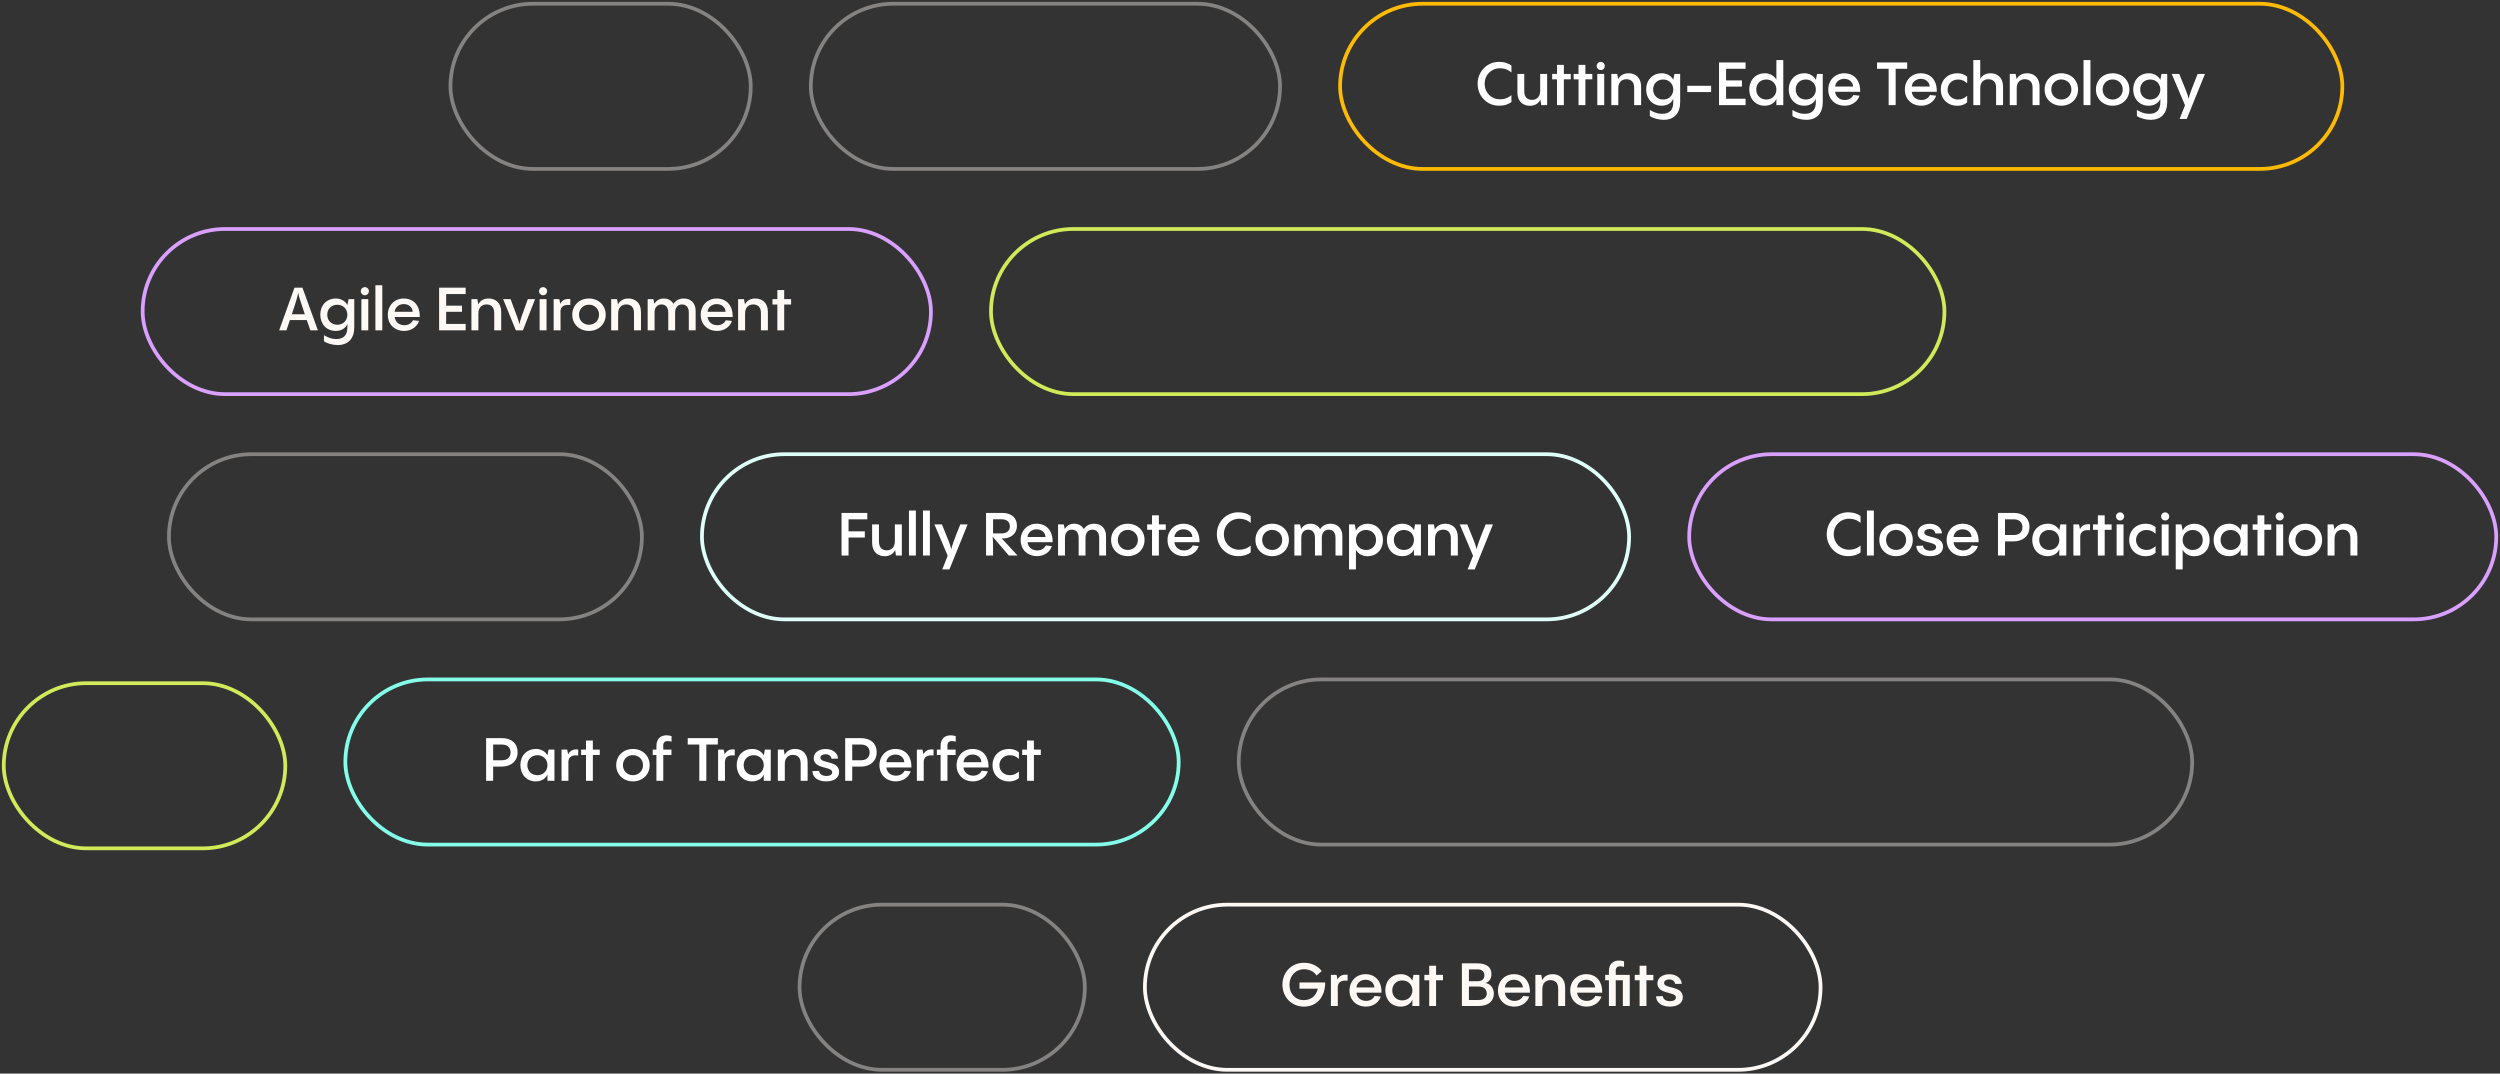 <svg width="666" height="286" viewBox="0 0 666 286" fill="none" xmlns="http://www.w3.org/2000/svg">
<rect x="0" y="0" width="666" height="286" fill="#333333" stroke="none"/>
<rect x="187" y="121" width="247" height="44" rx="22" stroke="#DFFFF9"/>
<path d="M226.056 148V143.2H230.392V141.552H226.056V138.352H231.048V136.64H224.184V148H226.056ZM238.396 144.16C238.396 145.744 237.532 146.608 236.22 146.608C235.18 146.608 234.156 146.064 234.156 144.288V139.696H232.332V144.56C232.332 147.104 233.916 148.176 235.66 148.176C237.004 148.176 237.948 147.568 238.46 146.528L238.684 148H240.252V139.696H238.396V144.16ZM242.147 136V148H243.987V136H242.147ZM245.882 136V148H247.722V136H245.882ZM255.824 139.696C254.128 143.888 253.632 145.296 253.424 146.336C253.2 145.28 252.656 143.856 250.928 139.696H248.928L252.464 148.048L251.024 151.68H252.928L257.776 139.696H255.824ZM271.068 148C268.492 145.2 267.452 144.032 266.86 143.44H267.26C268.956 143.44 270.908 142.448 270.908 140.032C270.908 137.936 269.436 136.64 267.004 136.64H262.684V148H264.556C264.556 145.408 264.556 143.856 264.428 142.944L268.764 148H271.068ZM269.036 140.208C269.036 141.328 268.268 142.096 266.844 142.096H264.556V138.336H266.844C268.268 138.336 269.036 139.088 269.036 140.208ZM276.159 139.52C273.679 139.52 271.903 141.392 271.903 143.856C271.903 146.448 273.759 148.16 276.287 148.16C278.239 148.16 279.775 146.976 280.223 145.488L278.607 145.312C278.255 146.032 277.487 146.64 276.303 146.64C274.927 146.64 273.855 145.744 273.743 144.448H280.415C280.495 141.28 278.687 139.52 276.159 139.52ZM276.159 141.008C277.519 141.008 278.479 141.888 278.527 143.056H273.743C273.839 141.872 274.847 141.008 276.159 141.008ZM291.514 139.52C290.17 139.52 289.274 140.112 288.73 140.96C288.234 140.048 287.306 139.52 286.186 139.52C284.954 139.52 284.138 140.096 283.658 140.944L283.386 139.696H281.866V148H283.706V143.28C283.706 141.808 284.506 141.104 285.578 141.104C286.57 141.104 287.354 141.776 287.354 143.28V148H289.178V143.28C289.178 141.808 289.978 141.104 291.034 141.104C292.058 141.104 292.826 141.776 292.826 143.28V148H294.65V142.816C294.65 140.784 293.386 139.52 291.514 139.52ZM300.444 148.16C303.02 148.16 304.908 146.336 304.908 143.84C304.908 141.36 303.02 139.52 300.444 139.52C297.884 139.52 295.996 141.36 295.996 143.84C295.996 146.336 297.884 148.16 300.444 148.16ZM300.444 146.512C298.924 146.512 297.788 145.36 297.788 143.84C297.788 142.304 298.924 141.168 300.444 141.168C301.98 141.168 303.132 142.304 303.132 143.84C303.132 145.36 301.98 146.512 300.444 146.512ZM308.723 139.696V137.28H306.899V139.696H305.603V141.136H306.899V148H308.723V141.136H310.563V139.696H308.723ZM315.284 139.52C312.804 139.52 311.028 141.392 311.028 143.856C311.028 146.448 312.884 148.16 315.412 148.16C317.364 148.16 318.9 146.976 319.348 145.488L317.732 145.312C317.38 146.032 316.612 146.64 315.428 146.64C314.052 146.64 312.98 145.744 312.868 144.448H319.54C319.62 141.28 317.812 139.52 315.284 139.52ZM315.284 141.008C316.644 141.008 317.604 141.888 317.652 143.056H312.868C312.964 141.872 313.972 141.008 315.284 141.008ZM329.851 148.16C331.547 148.16 332.651 147.6 333.179 147.168V145.328C332.731 145.76 331.723 146.448 330.075 146.448C327.851 146.448 326.043 144.704 326.043 142.32C326.043 139.936 327.835 138.192 330.075 138.192C331.723 138.192 332.731 138.864 333.179 139.312V137.472C332.651 137.04 331.547 136.48 329.851 136.48C326.667 136.48 324.171 139.04 324.171 142.32C324.171 145.6 326.667 148.16 329.851 148.16ZM338.898 148.16C341.474 148.16 343.362 146.336 343.362 143.84C343.362 141.36 341.474 139.52 338.898 139.52C336.338 139.52 334.45 141.36 334.45 143.84C334.45 146.336 336.338 148.16 338.898 148.16ZM338.898 146.512C337.378 146.512 336.242 145.36 336.242 143.84C336.242 142.304 337.378 141.168 338.898 141.168C340.434 141.168 341.586 142.304 341.586 143.84C341.586 145.36 340.434 146.512 338.898 146.512ZM354.467 139.52C353.123 139.52 352.227 140.112 351.683 140.96C351.187 140.048 350.259 139.52 349.139 139.52C347.907 139.52 347.091 140.096 346.611 140.944L346.339 139.696H344.819V148H346.659V143.28C346.659 141.808 347.459 141.104 348.531 141.104C349.523 141.104 350.307 141.776 350.307 143.28V148H352.131V143.28C352.131 141.808 352.931 141.104 353.987 141.104C355.011 141.104 355.779 141.776 355.779 143.28V148H357.603V142.816C357.603 140.784 356.339 139.52 354.467 139.52ZM364.342 139.536C362.838 139.536 361.67 140.272 361.222 141.392V141.344L360.902 139.696H359.382V151.68H361.222V146.48C361.846 147.568 362.998 148.176 364.246 148.176C366.806 148.176 368.422 146.336 368.422 143.872C368.422 141.472 366.87 139.536 364.342 139.536ZM363.894 146.512C362.342 146.512 361.222 145.36 361.222 143.856C361.222 142.336 362.342 141.184 363.894 141.184C365.462 141.184 366.582 142.288 366.582 143.856C366.582 145.408 365.462 146.512 363.894 146.512ZM376.681 141.28V141.216C376.057 140.128 374.905 139.52 373.657 139.52C371.097 139.52 369.465 141.36 369.465 143.824C369.465 146.224 371.033 148.16 373.561 148.16C375.065 148.16 376.233 147.44 376.681 146.304V148H378.537V139.696H376.969L376.681 141.28ZM374.009 146.512C372.441 146.512 371.321 145.408 371.321 143.84C371.321 142.288 372.441 141.184 374.009 141.184C375.561 141.184 376.681 142.336 376.681 143.84C376.681 145.36 375.561 146.512 374.009 146.512ZM385.02 139.52C383.692 139.52 382.764 140.096 382.252 141.088L381.996 139.696H380.428V148H382.284V143.536C382.284 141.952 383.148 141.104 384.46 141.104C385.5 141.104 386.508 141.632 386.508 143.408V148H388.364V143.136C388.364 140.592 386.78 139.52 385.02 139.52ZM395.777 139.696C394.081 143.888 393.585 145.296 393.377 146.336C393.153 145.28 392.609 143.856 390.881 139.696H388.881L392.417 148.048L390.977 151.68H392.881L397.729 139.696H395.777Z" fill="white"/>
<path d="M492.32 148.16C494.016 148.16 495.12 147.6 495.648 147.168V145.328C495.2 145.76 494.192 146.448 492.544 146.448C490.32 146.448 488.512 144.704 488.512 142.32C488.512 139.936 490.304 138.192 492.544 138.192C494.192 138.192 495.2 138.864 495.648 139.312V137.472C495.12 137.04 494.016 136.48 492.32 136.48C489.136 136.48 486.64 139.04 486.64 142.32C486.64 145.6 489.136 148.16 492.32 148.16ZM497.35 136V148H499.19V136H497.35ZM505.101 148.16C507.677 148.16 509.565 146.336 509.565 143.84C509.565 141.36 507.677 139.52 505.101 139.52C502.541 139.52 500.653 141.36 500.653 143.84C500.653 146.336 502.541 148.16 505.101 148.16ZM505.101 146.512C503.581 146.512 502.445 145.36 502.445 143.84C502.445 142.304 503.581 141.168 505.101 141.168C506.637 141.168 507.789 142.304 507.789 143.84C507.789 145.36 506.637 146.512 505.101 146.512ZM514.19 148.16C516.206 148.16 517.63 147.264 517.63 145.648C517.63 142.496 512.638 143.488 512.638 141.856C512.638 141.28 513.246 140.928 514.014 140.928C514.926 140.928 515.502 141.424 515.598 142.128L517.342 142.08C517.278 140.64 515.934 139.536 514.03 139.536C512.27 139.536 510.862 140.464 510.862 141.984C510.862 145.008 515.79 144.064 515.79 145.728C515.79 146.352 515.166 146.72 514.254 146.72C513.182 146.72 512.382 146.224 512.286 145.36L510.494 145.424C510.59 147.328 512.27 148.16 514.19 148.16ZM522.846 139.52C520.366 139.52 518.59 141.392 518.59 143.856C518.59 146.448 520.446 148.16 522.974 148.16C524.926 148.16 526.462 146.976 526.91 145.488L525.294 145.312C524.942 146.032 524.174 146.64 522.99 146.64C521.614 146.64 520.542 145.744 520.43 144.448H527.102C527.182 141.28 525.374 139.52 522.846 139.52ZM522.846 141.008C524.206 141.008 525.166 141.888 525.214 143.056H520.43C520.526 141.872 521.534 141.008 522.846 141.008ZM532.262 136.64V148H534.134V144.224H536.422C538.886 144.224 540.646 142.8 540.646 140.384C540.646 137.952 538.886 136.64 536.518 136.64H532.262ZM534.134 142.528V138.352H536.518C537.814 138.352 538.774 139.056 538.774 140.432C538.774 141.824 537.814 142.528 536.518 142.528H534.134ZM548.603 141.28V141.216C547.979 140.128 546.827 139.52 545.579 139.52C543.019 139.52 541.387 141.36 541.387 143.824C541.387 146.224 542.955 148.16 545.483 148.16C546.987 148.16 548.155 147.44 548.603 146.304V148H550.459V139.696H548.891L548.603 141.28ZM545.931 146.512C544.363 146.512 543.243 145.408 543.243 143.84C543.243 142.288 544.363 141.184 545.931 141.184C547.483 141.184 548.603 142.336 548.603 143.84C548.603 145.36 547.483 146.512 545.931 146.512ZM553.854 139.696H552.35V148H554.19L554.174 142.896C554.238 141.616 555.182 141.056 556.782 141.264L556.798 139.68C555.374 139.488 554.558 140.064 554.11 140.944L553.854 139.696ZM560.692 139.696V137.28H558.868V139.696H557.572V141.136H558.868V148H560.692V141.136H562.532V139.696H560.692ZM564.794 138.656C565.386 138.656 565.866 138.176 565.866 137.584C565.866 136.976 565.386 136.496 564.794 136.496C564.186 136.496 563.706 136.976 563.706 137.584C563.706 138.176 564.186 138.656 564.794 138.656ZM563.866 139.696V148H565.706V139.696H563.866ZM571.648 148.176C572.656 148.176 573.552 147.872 574.24 147.28V145.504C573.616 146.112 572.8 146.512 571.824 146.512C570.24 146.512 569.04 145.376 569.04 143.856C569.04 142.336 570.24 141.184 571.824 141.184C572.8 141.184 573.616 141.584 574.24 142.192V140.416C573.552 139.824 572.656 139.52 571.648 139.52C568.992 139.52 567.216 141.36 567.216 143.84C567.216 146.336 568.992 148.176 571.648 148.176ZM576.81 138.656C577.402 138.656 577.882 138.176 577.882 137.584C577.882 136.976 577.402 136.496 576.81 136.496C576.202 136.496 575.722 136.976 575.722 137.584C575.722 138.176 576.202 138.656 576.81 138.656ZM575.882 139.696V148H577.722V139.696H575.882ZM584.576 139.536C583.072 139.536 581.904 140.272 581.456 141.392V141.344L581.136 139.696H579.616V151.68H581.456V146.48C582.08 147.568 583.232 148.176 584.48 148.176C587.04 148.176 588.656 146.336 588.656 143.872C588.656 141.472 587.104 139.536 584.576 139.536ZM584.128 146.512C582.576 146.512 581.456 145.36 581.456 143.856C581.456 142.336 582.576 141.184 584.128 141.184C585.696 141.184 586.816 142.288 586.816 143.856C586.816 145.408 585.696 146.512 584.128 146.512ZM596.916 141.28V141.216C596.292 140.128 595.14 139.52 593.891 139.52C591.332 139.52 589.7 141.36 589.7 143.824C589.7 146.224 591.268 148.16 593.796 148.16C595.3 148.16 596.468 147.44 596.916 146.304V148H598.772V139.696H597.204L596.916 141.28ZM594.244 146.512C592.676 146.512 591.556 145.408 591.556 143.84C591.556 142.288 592.676 141.184 594.244 141.184C595.796 141.184 596.916 142.336 596.916 143.84C596.916 145.36 595.796 146.512 594.244 146.512ZM603.223 139.696V137.28H601.399V139.696H600.103V141.136H601.399V148H603.223V141.136H605.063V139.696H603.223ZM607.325 138.656C607.917 138.656 608.397 138.176 608.397 137.584C608.397 136.976 607.917 136.496 607.325 136.496C606.717 136.496 606.237 136.976 606.237 137.584C606.237 138.176 606.717 138.656 607.325 138.656ZM606.397 139.696V148H608.237V139.696H606.397ZM614.148 148.16C616.724 148.16 618.612 146.336 618.612 143.84C618.612 141.36 616.724 139.52 614.148 139.52C611.588 139.52 609.7 141.36 609.7 143.84C609.7 146.336 611.588 148.16 614.148 148.16ZM614.148 146.512C612.628 146.512 611.492 145.36 611.492 143.84C611.492 142.304 612.628 141.168 614.148 141.168C615.684 141.168 616.836 142.304 616.836 143.84C616.836 145.36 615.684 146.512 614.148 146.512ZM624.661 139.52C623.333 139.52 622.405 140.096 621.893 141.088L621.637 139.696H620.069V148H621.925V143.536C621.925 141.952 622.789 141.104 624.101 141.104C625.141 141.104 626.149 141.632 626.149 143.408V148H628.005V143.136C628.005 140.592 626.421 139.52 624.661 139.52Z" fill="white"/>
<rect x="357" y="1" width="267" height="44" rx="22" stroke="#FFBB01"/>
<path d="M399.32 28.16C398.275 28.16 397.315 27.904 396.44 27.392C395.576 26.869 394.893 26.165 394.392 25.28C393.891 24.384 393.64 23.397 393.64 22.32C393.64 21.243 393.891 20.261 394.392 19.376C394.893 18.48 395.576 17.776 396.44 17.264C397.315 16.741 398.275 16.48 399.32 16.48C400.088 16.48 400.749 16.581 401.304 16.784C401.869 16.976 402.317 17.205 402.648 17.472V19.312C402.36 19.024 401.955 18.768 401.432 18.544C400.909 18.309 400.28 18.192 399.544 18.192C398.808 18.192 398.131 18.373 397.512 18.736C396.893 19.088 396.403 19.579 396.04 20.208C395.688 20.837 395.512 21.541 395.512 22.32C395.512 23.099 395.693 23.803 396.056 24.432C396.419 25.061 396.904 25.557 397.512 25.92C398.131 26.272 398.808 26.448 399.544 26.448C400.28 26.448 400.904 26.336 401.416 26.112C401.939 25.877 402.349 25.616 402.648 25.328V27.168C402.317 27.435 401.869 27.669 401.304 27.872C400.749 28.064 400.088 28.16 399.32 28.16ZM410.302 19.696H412.158V28H410.59L410.366 26.528C410.11 27.061 409.742 27.472 409.262 27.76C408.793 28.037 408.228 28.176 407.566 28.176C406.958 28.176 406.404 28.048 405.902 27.792C405.401 27.536 404.996 27.136 404.686 26.592C404.388 26.048 404.238 25.371 404.238 24.56V19.696H406.062V24.288C406.062 25.109 406.254 25.701 406.638 26.064C407.033 26.427 407.529 26.608 408.126 26.608C408.798 26.608 409.326 26.395 409.71 25.968C410.105 25.541 410.302 24.939 410.302 24.16V19.696ZM416.613 19.696H418.453V21.136H416.613V28H414.789V21.136H413.493V19.696H414.789V17.28H416.613V19.696ZM422.348 19.696H424.188V21.136H422.348V28H420.524V21.136H419.228V19.696H420.524V17.28H422.348V19.696ZM425.522 19.696H427.362V28H425.522V19.696ZM426.45 18.656C426.151 18.656 425.895 18.555 425.682 18.352C425.469 18.139 425.362 17.883 425.362 17.584C425.362 17.275 425.463 17.019 425.666 16.816C425.879 16.603 426.141 16.496 426.45 16.496C426.749 16.496 426.999 16.603 427.202 16.816C427.415 17.029 427.522 17.285 427.522 17.584C427.522 17.883 427.415 18.139 427.202 18.352C426.999 18.555 426.749 18.656 426.45 18.656ZM433.849 19.52C434.467 19.52 435.027 19.648 435.529 19.904C436.03 20.16 436.43 20.56 436.729 21.104C437.038 21.648 437.193 22.325 437.193 23.136V28H435.337V23.408C435.337 22.587 435.145 22 434.761 21.648C434.377 21.285 433.886 21.104 433.289 21.104C432.617 21.104 432.083 21.317 431.689 21.744C431.305 22.16 431.113 22.757 431.113 23.536V28H429.257V19.696H430.825L431.081 21.088C431.337 20.587 431.699 20.203 432.169 19.936C432.638 19.659 433.198 19.52 433.849 19.52ZM446.079 19.696H447.599V27.2C447.599 28.693 447.215 29.851 446.447 30.672C445.679 31.504 444.586 31.92 443.167 31.92C442.506 31.92 441.839 31.824 441.167 31.632C440.495 31.451 439.946 31.205 439.519 30.896V29.296C439.999 29.584 440.501 29.824 441.023 30.016C441.557 30.219 442.154 30.32 442.815 30.32C444.778 30.32 445.759 29.28 445.759 27.2V26.304C445.535 26.88 445.146 27.333 444.591 27.664C444.037 27.995 443.386 28.16 442.639 28.16C441.818 28.16 441.098 27.968 440.479 27.584C439.861 27.2 439.381 26.677 439.039 26.016C438.709 25.355 438.543 24.624 438.543 23.824C438.543 23.003 438.714 22.267 439.055 21.616C439.407 20.965 439.898 20.453 440.527 20.08C441.167 19.707 441.903 19.52 442.735 19.52C443.365 19.52 443.946 19.669 444.479 19.968C445.023 20.267 445.45 20.683 445.759 21.216V21.296L446.079 19.696ZM443.087 26.512C443.599 26.512 444.058 26.395 444.463 26.16C444.869 25.925 445.183 25.605 445.407 25.2C445.642 24.795 445.759 24.341 445.759 23.84C445.759 23.339 445.642 22.891 445.407 22.496C445.183 22.091 444.869 21.771 444.463 21.536C444.058 21.301 443.599 21.184 443.087 21.184C442.575 21.184 442.111 21.296 441.695 21.52C441.29 21.744 440.97 22.059 440.735 22.464C440.511 22.869 440.399 23.328 440.399 23.84C440.399 24.619 440.65 25.259 441.151 25.76C441.653 26.261 442.298 26.512 443.087 26.512ZM449.491 24.528V22.864H455.843V24.528H449.491ZM465.021 16.64V18.336H459.821V21.424H464.045V23.072H459.821V26.304H465.021V28H457.949V16.64H465.021ZM473.228 16H475.068V28H473.228V26.304C473.004 26.88 472.615 27.333 472.06 27.664C471.505 27.995 470.855 28.16 470.108 28.16C469.287 28.16 468.567 27.968 467.948 27.584C467.329 27.2 466.849 26.677 466.508 26.016C466.177 25.355 466.012 24.624 466.012 23.824C466.012 23.003 466.183 22.267 466.524 21.616C466.876 20.965 467.367 20.453 467.996 20.08C468.636 19.707 469.372 19.52 470.204 19.52C470.833 19.52 471.415 19.669 471.948 19.968C472.492 20.267 472.919 20.683 473.228 21.216V16ZM470.556 26.512C471.068 26.512 471.527 26.395 471.932 26.16C472.337 25.925 472.652 25.605 472.876 25.2C473.111 24.795 473.228 24.341 473.228 23.84C473.228 23.339 473.111 22.891 472.876 22.496C472.652 22.091 472.337 21.771 471.932 21.536C471.527 21.301 471.068 21.184 470.556 21.184C470.044 21.184 469.58 21.296 469.164 21.52C468.759 21.744 468.439 22.059 468.204 22.464C467.98 22.869 467.868 23.328 467.868 23.84C467.868 24.619 468.119 25.259 468.62 25.76C469.121 26.261 469.767 26.512 470.556 26.512ZM484.064 19.696H485.584V27.2C485.584 28.693 485.2 29.851 484.432 30.672C483.664 31.504 482.57 31.92 481.152 31.92C480.49 31.92 479.824 31.824 479.152 31.632C478.48 31.451 477.93 31.205 477.504 30.896V29.296C477.984 29.584 478.485 29.824 479.008 30.016C479.541 30.219 480.138 30.32 480.8 30.32C482.762 30.32 483.744 29.28 483.744 27.2V26.304C483.52 26.88 483.13 27.333 482.576 27.664C482.021 27.995 481.37 28.16 480.624 28.16C479.802 28.16 479.082 27.968 478.464 27.584C477.845 27.2 477.365 26.677 477.024 26.016C476.693 25.355 476.528 24.624 476.528 23.824C476.528 23.003 476.698 22.267 477.04 21.616C477.392 20.965 477.882 20.453 478.512 20.08C479.152 19.707 479.888 19.52 480.72 19.52C481.349 19.52 481.93 19.669 482.464 19.968C483.008 20.267 483.434 20.683 483.744 21.216V21.296L484.064 19.696ZM481.072 26.512C481.584 26.512 482.042 26.395 482.448 26.16C482.853 25.925 483.168 25.605 483.392 25.2C483.626 24.795 483.744 24.341 483.744 23.84C483.744 23.339 483.626 22.891 483.392 22.496C483.168 22.091 482.853 21.771 482.448 21.536C482.042 21.301 481.584 21.184 481.072 21.184C480.56 21.184 480.096 21.296 479.68 21.52C479.274 21.744 478.954 22.059 478.72 22.464C478.496 22.869 478.384 23.328 478.384 23.84C478.384 24.619 478.634 25.259 479.136 25.76C479.637 26.261 480.282 26.512 481.072 26.512ZM491.299 19.52C492.153 19.52 492.905 19.712 493.555 20.096C494.206 20.48 494.707 21.045 495.059 21.792C495.411 22.528 495.577 23.413 495.555 24.448H488.883C488.937 25.088 489.203 25.616 489.683 26.032C490.163 26.437 490.75 26.64 491.443 26.64C491.998 26.64 492.473 26.517 492.867 26.272C493.262 26.027 493.555 25.707 493.747 25.312L495.363 25.488C495.214 25.989 494.953 26.443 494.579 26.848C494.206 27.253 493.742 27.573 493.187 27.808C492.643 28.043 492.057 28.16 491.427 28.16C490.585 28.16 489.833 27.984 489.171 27.632C488.51 27.269 487.987 26.763 487.603 26.112C487.23 25.461 487.043 24.709 487.043 23.856C487.043 23.045 487.225 22.309 487.587 21.648C487.95 20.987 488.457 20.469 489.107 20.096C489.758 19.712 490.489 19.52 491.299 19.52ZM491.299 21.008C490.649 21.008 490.094 21.2 489.635 21.584C489.187 21.968 488.937 22.459 488.883 23.056H493.667C493.646 22.469 493.411 21.984 492.963 21.6C492.526 21.205 491.971 21.008 491.299 21.008ZM505.003 28H503.131V18.336H500.043V16.64H508.075V18.336H505.003V28ZM511.706 19.52C512.559 19.52 513.311 19.712 513.962 20.096C514.612 20.48 515.114 21.045 515.466 21.792C515.818 22.528 515.983 23.413 515.962 24.448H509.289C509.343 25.088 509.61 25.616 510.09 26.032C510.57 26.437 511.156 26.64 511.85 26.64C512.404 26.64 512.879 26.517 513.274 26.272C513.668 26.027 513.962 25.707 514.154 25.312L515.77 25.488C515.62 25.989 515.359 26.443 514.986 26.848C514.612 27.253 514.148 27.573 513.594 27.808C513.05 28.043 512.463 28.16 511.834 28.16C510.991 28.16 510.239 27.984 509.578 27.632C508.916 27.269 508.394 26.763 508.01 26.112C507.636 25.461 507.45 24.709 507.45 23.856C507.45 23.045 507.631 22.309 507.993 21.648C508.356 20.987 508.863 20.469 509.514 20.096C510.164 19.712 510.895 19.52 511.706 19.52ZM511.706 21.008C511.055 21.008 510.5 21.2 510.042 21.584C509.594 21.968 509.343 22.459 509.289 23.056H514.074C514.052 22.469 513.818 21.984 513.37 21.6C512.932 21.205 512.378 21.008 511.706 21.008ZM521.461 28.176C520.586 28.176 519.813 27.989 519.141 27.616C518.469 27.243 517.946 26.731 517.573 26.08C517.21 25.419 517.029 24.672 517.029 23.84C517.029 23.019 517.21 22.283 517.573 21.632C517.946 20.971 518.469 20.453 519.141 20.08C519.813 19.707 520.586 19.52 521.461 19.52C522.495 19.52 523.359 19.819 524.053 20.416V22.192C523.359 21.52 522.554 21.184 521.637 21.184C521.114 21.184 520.639 21.301 520.213 21.536C519.797 21.771 519.466 22.091 519.221 22.496C518.975 22.901 518.853 23.355 518.853 23.856C518.853 24.357 518.975 24.811 519.221 25.216C519.466 25.621 519.797 25.941 520.213 26.176C520.639 26.4 521.114 26.512 521.637 26.512C522.554 26.512 523.359 26.176 524.053 25.504V27.28C523.359 27.877 522.495 28.176 521.461 28.176ZM530.254 19.52C530.873 19.52 531.433 19.648 531.934 19.904C532.446 20.16 532.851 20.56 533.15 21.104C533.459 21.648 533.614 22.325 533.614 23.136V28H531.758V23.408C531.758 22.587 531.566 22 531.182 21.648C530.798 21.285 530.307 21.104 529.71 21.104C529.038 21.104 528.505 21.317 528.11 21.744C527.726 22.16 527.534 22.757 527.534 23.536V28H525.694V16H527.534V21.024C527.801 20.533 528.163 20.16 528.622 19.904C529.081 19.648 529.625 19.52 530.254 19.52ZM539.989 19.52C540.608 19.52 541.168 19.648 541.669 19.904C542.17 20.16 542.57 20.56 542.869 21.104C543.178 21.648 543.333 22.325 543.333 23.136V28H541.477V23.408C541.477 22.587 541.285 22 540.901 21.648C540.517 21.285 540.026 21.104 539.429 21.104C538.757 21.104 538.224 21.317 537.829 21.744C537.445 22.16 537.253 22.757 537.253 23.536V28H535.397V19.696H536.965L537.221 21.088C537.477 20.587 537.84 20.203 538.309 19.936C538.778 19.659 539.338 19.52 539.989 19.52ZM549.132 28.16C548.289 28.16 547.527 27.973 546.844 27.6C546.172 27.227 545.644 26.715 545.26 26.064C544.876 25.403 544.684 24.661 544.684 23.84C544.684 23.029 544.876 22.293 545.26 21.632C545.644 20.971 546.172 20.453 546.844 20.08C547.527 19.707 548.289 19.52 549.132 19.52C549.975 19.52 550.737 19.707 551.42 20.08C552.103 20.453 552.636 20.971 553.02 21.632C553.404 22.283 553.596 23.019 553.596 23.84C553.596 24.661 553.404 25.403 553.02 26.064C552.636 26.715 552.103 27.227 551.42 27.6C550.737 27.973 549.975 28.16 549.132 28.16ZM549.132 26.512C549.633 26.512 550.087 26.395 550.492 26.16C550.908 25.925 551.233 25.605 551.468 25.2C551.703 24.795 551.82 24.341 551.82 23.84C551.82 23.339 551.703 22.885 551.468 22.48C551.233 22.064 550.908 21.744 550.492 21.52C550.087 21.285 549.633 21.168 549.132 21.168C548.631 21.168 548.177 21.285 547.772 21.52C547.367 21.744 547.047 22.064 546.812 22.48C546.588 22.885 546.476 23.339 546.476 23.84C546.476 24.341 546.588 24.795 546.812 25.2C547.047 25.605 547.367 25.925 547.772 26.16C548.177 26.395 548.631 26.512 549.132 26.512ZM555.053 16H556.893V28H555.053V16ZM562.804 28.16C561.961 28.16 561.198 27.973 560.516 27.6C559.844 27.227 559.316 26.715 558.932 26.064C558.548 25.403 558.356 24.661 558.356 23.84C558.356 23.029 558.548 22.293 558.932 21.632C559.316 20.971 559.844 20.453 560.516 20.08C561.198 19.707 561.961 19.52 562.804 19.52C563.646 19.52 564.409 19.707 565.092 20.08C565.774 20.453 566.308 20.971 566.692 21.632C567.076 22.283 567.268 23.019 567.268 23.84C567.268 24.661 567.076 25.403 566.692 26.064C566.308 26.715 565.774 27.227 565.092 27.6C564.409 27.973 563.646 28.16 562.804 28.16ZM562.804 26.512C563.305 26.512 563.758 26.395 564.164 26.16C564.58 25.925 564.905 25.605 565.14 25.2C565.374 24.795 565.492 24.341 565.492 23.84C565.492 23.339 565.374 22.885 565.14 22.48C564.905 22.064 564.58 21.744 564.164 21.52C563.758 21.285 563.305 21.168 562.804 21.168C562.302 21.168 561.849 21.285 561.444 21.52C561.038 21.744 560.718 22.064 560.484 22.48C560.26 22.885 560.148 23.339 560.148 23.84C560.148 24.341 560.26 24.795 560.484 25.2C560.718 25.605 561.038 25.925 561.444 26.16C561.849 26.395 562.302 26.512 562.804 26.512ZM575.829 19.696H577.349V27.2C577.349 28.693 576.965 29.851 576.197 30.672C575.429 31.504 574.336 31.92 572.917 31.92C572.256 31.92 571.589 31.824 570.917 31.632C570.245 31.451 569.696 31.205 569.269 30.896V29.296C569.749 29.584 570.251 29.824 570.773 30.016C571.307 30.219 571.904 30.32 572.565 30.32C574.528 30.32 575.509 29.28 575.509 27.2V26.304C575.285 26.88 574.896 27.333 574.341 27.664C573.787 27.995 573.136 28.16 572.389 28.16C571.568 28.16 570.848 27.968 570.229 27.584C569.611 27.2 569.131 26.677 568.789 26.016C568.459 25.355 568.293 24.624 568.293 23.824C568.293 23.003 568.464 22.267 568.805 21.616C569.157 20.965 569.648 20.453 570.277 20.08C570.917 19.707 571.653 19.52 572.485 19.52C573.115 19.52 573.696 19.669 574.229 19.968C574.773 20.267 575.2 20.683 575.509 21.216V21.296L575.829 19.696ZM572.837 26.512C573.349 26.512 573.808 26.395 574.213 26.16C574.619 25.925 574.933 25.605 575.157 25.2C575.392 24.795 575.509 24.341 575.509 23.84C575.509 23.339 575.392 22.891 575.157 22.496C574.933 22.091 574.619 21.771 574.213 21.536C573.808 21.301 573.349 21.184 572.837 21.184C572.325 21.184 571.861 21.296 571.445 21.52C571.04 21.744 570.72 22.059 570.485 22.464C570.261 22.869 570.149 23.328 570.149 23.84C570.149 24.619 570.4 25.259 570.901 25.76C571.403 26.261 572.048 26.512 572.837 26.512ZM587.401 19.696L582.553 31.68H580.649L582.089 28.048L578.553 19.696H580.553C581.428 21.808 582.036 23.312 582.377 24.208C582.718 25.104 582.942 25.813 583.049 26.336C583.156 25.803 583.374 25.077 583.705 24.16C584.036 23.243 584.617 21.755 585.449 19.696H587.401Z" fill="white"/>
<g opacity="0.4">
<rect x="216" y="1" width="125" height="44" rx="22" stroke="#FFF9F6"/>
</g>
<g opacity="0.4">
<rect x="120" y="1" width="80" height="44" rx="22" stroke="#FFF9F6"/>
</g>
<rect x="264" y="61" width="254" height="44" rx="22" stroke="#D0EA59"/>
<rect x="450" y="121" width="215" height="44" rx="22" stroke="#D9A0FF"/>
<g opacity="0.4">
<rect x="330" y="181" width="254" height="44" rx="22" stroke="#FFF9F6"/>
</g>
<g opacity="0.4">
<rect x="213" y="241" width="76" height="44" rx="22" stroke="#FFF9F6"/>
</g>
<rect x="1" y="182" width="75" height="44" rx="22" stroke="#D0EA59"/>
<g opacity="0.4">
<rect x="45" y="121" width="126" height="44" rx="22" stroke="#FFF9F6"/>
</g>
<rect x="305" y="241" width="180" height="44" rx="22" stroke="#FFF9F6"/>
<path d="M346.184 263.376H351.064C350.696 265.184 349.304 266.432 347.352 266.432C345.032 266.432 343.512 264.688 343.512 262.336C343.512 259.952 345.128 258.208 347.464 258.208C348.984 258.208 350.168 258.976 350.744 259.888L352.088 258.704C351.24 257.424 349.448 256.48 347.4 256.48C343.976 256.48 341.64 259.072 341.64 262.304C341.64 265.584 344.008 268.16 347.384 268.16C350.616 268.16 353.032 265.808 353.032 261.728H346.184V263.376ZM356.057 259.696H354.553V268H356.393L356.377 262.896C356.441 261.616 357.385 261.056 358.985 261.264L359.001 259.68C357.577 259.488 356.761 260.064 356.313 260.944L356.057 259.696ZM363.768 259.52C361.288 259.52 359.512 261.392 359.512 263.856C359.512 266.448 361.368 268.16 363.896 268.16C365.848 268.16 367.384 266.976 367.832 265.488L366.216 265.312C365.864 266.032 365.096 266.64 363.912 266.64C362.536 266.64 361.464 265.744 361.352 264.448H368.024C368.104 261.28 366.296 259.52 363.768 259.52ZM363.768 261.008C365.128 261.008 366.088 261.888 366.136 263.056H361.352C361.448 261.872 362.456 261.008 363.768 261.008ZM376.259 261.28V261.216C375.635 260.128 374.483 259.52 373.235 259.52C370.675 259.52 369.043 261.36 369.043 263.824C369.043 266.224 370.611 268.16 373.139 268.16C374.643 268.16 375.811 267.44 376.259 266.304V268H378.115V259.696H376.547L376.259 261.28ZM373.587 266.512C372.019 266.512 370.899 265.408 370.899 263.84C370.899 262.288 372.019 261.184 373.587 261.184C375.139 261.184 376.259 262.336 376.259 263.84C376.259 265.36 375.139 266.512 373.587 266.512ZM382.567 259.696V257.28H380.743V259.696H379.447V261.136H380.743V268H382.567V261.136H384.407V259.696H382.567ZM393.881 268C396.569 268 397.961 266.64 397.961 264.704C397.961 263.264 397.097 262.112 395.721 261.872C396.633 261.6 397.321 260.832 397.321 259.456C397.321 257.68 396.025 256.64 393.625 256.64H389.449V268H393.881ZM391.321 258.24H393.625C394.761 258.24 395.433 258.8 395.433 259.808C395.433 260.88 394.761 261.392 393.625 261.392H391.321V258.24ZM391.321 262.816H393.945C395.273 262.816 396.073 263.536 396.073 264.656C396.073 265.744 395.273 266.4 393.881 266.4H391.321V262.816ZM403.315 259.52C400.835 259.52 399.059 261.392 399.059 263.856C399.059 266.448 400.915 268.16 403.443 268.16C405.395 268.16 406.931 266.976 407.379 265.488L405.763 265.312C405.411 266.032 404.643 266.64 403.459 266.64C402.083 266.64 401.011 265.744 400.899 264.448H407.571C407.651 261.28 405.843 259.52 403.315 259.52ZM403.315 261.008C404.675 261.008 405.635 261.888 405.683 263.056H400.899C400.995 261.872 402.003 261.008 403.315 261.008ZM413.614 259.52C412.286 259.52 411.358 260.096 410.846 261.088L410.59 259.696H409.022V268H410.878V263.536C410.878 261.952 411.742 261.104 413.054 261.104C414.094 261.104 415.102 261.632 415.102 263.408V268H416.958V263.136C416.958 260.592 415.374 259.52 413.614 259.52ZM422.565 259.52C420.085 259.52 418.309 261.392 418.309 263.856C418.309 266.448 420.165 268.16 422.693 268.16C424.645 268.16 426.181 266.976 426.629 265.488L425.013 265.312C424.661 266.032 423.893 266.64 422.709 266.64C421.333 266.64 420.261 265.744 420.149 264.448H426.821C426.901 261.28 425.093 259.52 422.565 259.52ZM422.565 261.008C423.925 261.008 424.885 261.888 424.933 263.056H420.149C420.245 261.872 421.253 261.008 422.565 261.008ZM430.437 258.992C430.325 257.824 430.821 257.424 431.621 257.424C431.957 257.424 432.309 257.488 432.645 257.584V256.096C432.277 255.984 431.797 255.888 431.301 255.888C429.893 255.888 428.613 256.656 428.613 258.736V259.696H427.621V261.136H428.613V268H430.437V261.136H432.325V268H434.165V259.696H430.437V258.992ZM438.613 259.696V257.28H436.789V259.696H435.493V261.136H436.789V268H438.613V261.136H440.453V259.696H438.613ZM444.862 268.16C446.878 268.16 448.302 267.264 448.302 265.648C448.302 262.496 443.31 263.488 443.31 261.856C443.31 261.28 443.918 260.928 444.686 260.928C445.598 260.928 446.174 261.424 446.27 262.128L448.014 262.08C447.95 260.64 446.606 259.536 444.702 259.536C442.942 259.536 441.534 260.464 441.534 261.984C441.534 265.008 446.462 264.064 446.462 265.728C446.462 266.352 445.838 266.72 444.926 266.72C443.854 266.72 443.054 266.224 442.958 265.36L441.166 265.424C441.262 267.328 442.942 268.16 444.862 268.16Z" fill="#FFF9F6"/>
<rect x="92" y="181" width="222" height="44" rx="22" stroke="#84FFE9"/>
<path d="M129.504 196.64V208H131.376V204.224H133.664C136.128 204.224 137.888 202.8 137.888 200.384C137.888 197.952 136.128 196.64 133.76 196.64H129.504ZM131.376 202.528V198.352H133.76C135.056 198.352 136.016 199.056 136.016 200.432C136.016 201.824 135.056 202.528 133.76 202.528H131.376ZM145.845 201.28V201.216C145.221 200.128 144.069 199.52 142.821 199.52C140.261 199.52 138.629 201.36 138.629 203.824C138.629 206.224 140.197 208.16 142.725 208.16C144.229 208.16 145.397 207.44 145.845 206.304V208H147.701V199.696H146.133L145.845 201.28ZM143.173 206.512C141.605 206.512 140.485 205.408 140.485 203.84C140.485 202.288 141.605 201.184 143.173 201.184C144.725 201.184 145.845 202.336 145.845 203.84C145.845 205.36 144.725 206.512 143.173 206.512ZM151.096 199.696H149.592V208H151.432L151.416 202.896C151.48 201.616 152.424 201.056 154.024 201.264L154.04 199.68C152.616 199.488 151.8 200.064 151.352 200.944L151.096 199.696ZM157.934 199.696V197.28H156.11V199.696H154.814V201.136H156.11V208H157.934V201.136H159.774V199.696H157.934ZM168.608 208.16C171.184 208.16 173.072 206.336 173.072 203.84C173.072 201.36 171.184 199.52 168.608 199.52C166.048 199.52 164.16 201.36 164.16 203.84C164.16 206.336 166.048 208.16 168.608 208.16ZM168.608 206.512C167.088 206.512 165.952 205.36 165.952 203.84C165.952 202.304 167.088 201.168 168.608 201.168C170.144 201.168 171.296 202.304 171.296 203.84C171.296 205.36 170.144 206.512 168.608 206.512ZM177.879 197.424C178.215 197.424 178.567 197.488 178.903 197.584V196.096C178.535 195.984 178.055 195.888 177.559 195.888C176.151 195.888 174.871 196.656 174.871 198.736V199.696H173.879V201.136H174.871V208H176.695V201.136H178.871V199.696H176.695V198.992C176.583 197.824 177.079 197.424 177.879 197.424ZM188.167 208V198.336H191.239V196.64H183.207V198.336H186.295V208H188.167ZM192.8 199.696H191.296V208H193.136L193.12 202.896C193.184 201.616 194.128 201.056 195.728 201.264L195.744 199.68C194.32 199.488 193.504 200.064 193.056 200.944L192.8 199.696ZM203.47 201.28V201.216C202.846 200.128 201.694 199.52 200.446 199.52C197.886 199.52 196.254 201.36 196.254 203.824C196.254 206.224 197.822 208.16 200.35 208.16C201.854 208.16 203.022 207.44 203.47 206.304V208H205.326V199.696H203.758L203.47 201.28ZM200.798 206.512C199.23 206.512 198.11 205.408 198.11 203.84C198.11 202.288 199.23 201.184 200.798 201.184C202.35 201.184 203.47 202.336 203.47 203.84C203.47 205.36 202.35 206.512 200.798 206.512ZM211.809 199.52C210.481 199.52 209.553 200.096 209.041 201.088L208.785 199.696H207.217V208H209.073V203.536C209.073 201.952 209.937 201.104 211.249 201.104C212.289 201.104 213.297 201.632 213.297 203.408V208H215.153V203.136C215.153 200.592 213.569 199.52 211.809 199.52ZM220.104 208.16C222.12 208.16 223.544 207.264 223.544 205.648C223.544 202.496 218.552 203.488 218.552 201.856C218.552 201.28 219.16 200.928 219.928 200.928C220.84 200.928 221.416 201.424 221.512 202.128L223.256 202.08C223.192 200.64 221.848 199.536 219.944 199.536C218.184 199.536 216.776 200.464 216.776 201.984C216.776 205.008 221.704 204.064 221.704 205.728C221.704 206.352 221.08 206.72 220.168 206.72C219.096 206.72 218.296 206.224 218.2 205.36L216.408 205.424C216.504 207.328 218.184 208.16 220.104 208.16ZM225.16 196.64V208H227.032V204.224H229.32C231.784 204.224 233.544 202.8 233.544 200.384C233.544 197.952 231.784 196.64 229.416 196.64H225.16ZM227.032 202.528V198.352H229.416C230.712 198.352 231.672 199.056 231.672 200.432C231.672 201.824 230.712 202.528 229.416 202.528H227.032ZM238.541 199.52C236.061 199.52 234.285 201.392 234.285 203.856C234.285 206.448 236.141 208.16 238.669 208.16C240.621 208.16 242.157 206.976 242.605 205.488L240.989 205.312C240.637 206.032 239.869 206.64 238.685 206.64C237.309 206.64 236.237 205.744 236.125 204.448H242.797C242.877 201.28 241.069 199.52 238.541 199.52ZM238.541 201.008C239.901 201.008 240.861 201.888 240.909 203.056H236.125C236.221 201.872 237.229 201.008 238.541 201.008ZM245.753 199.696H244.249V208H246.089L246.073 202.896C246.137 201.616 247.081 201.056 248.681 201.264L248.697 199.68C247.273 199.488 246.457 200.064 246.009 200.944L245.753 199.696ZM253.582 197.424C253.918 197.424 254.27 197.488 254.606 197.584V196.096C254.238 195.984 253.758 195.888 253.262 195.888C251.854 195.888 250.574 196.656 250.574 198.736V199.696H249.582V201.136H250.574V208H252.398V201.136H254.574V199.696H252.398V198.992C252.286 197.824 252.782 197.424 253.582 197.424ZM259.088 199.52C256.608 199.52 254.832 201.392 254.832 203.856C254.832 206.448 256.688 208.16 259.216 208.16C261.168 208.16 262.704 206.976 263.152 205.488L261.536 205.312C261.184 206.032 260.416 206.64 259.232 206.64C257.856 206.64 256.784 205.744 256.672 204.448H263.344C263.424 201.28 261.616 199.52 259.088 199.52ZM259.088 201.008C260.448 201.008 261.408 201.888 261.456 203.056H256.672C256.768 201.872 257.776 201.008 259.088 201.008ZM268.844 208.176C269.852 208.176 270.748 207.872 271.436 207.28V205.504C270.812 206.112 269.996 206.512 269.02 206.512C267.436 206.512 266.236 205.376 266.236 203.856C266.236 202.336 267.436 201.184 269.02 201.184C269.996 201.184 270.812 201.584 271.436 202.192V200.416C270.748 199.824 269.852 199.52 268.844 199.52C266.188 199.52 264.412 201.36 264.412 203.84C264.412 206.336 266.188 208.176 268.844 208.176ZM275.434 199.696V197.28H273.61V199.696H272.314V201.136H273.61V208H275.434V201.136H277.274V199.696H275.434Z" fill="white"/>
<rect x="38" y="61" width="210" height="44" rx="22" stroke="#D9A0FF"/>
<path d="M84.688 88L80.576 76.64H78.448L74.368 88H76.304L77.232 85.264H81.728C82 86.08 82.32 86.976 82.672 88H84.688ZM77.744 83.712C79.088 79.712 79.344 78.704 79.44 77.888C79.536 78.688 79.824 79.68 81.2 83.712H77.744ZM92.54 81.296V81.216C91.916 80.128 90.764 79.52 89.516 79.52C86.957 79.52 85.325 81.36 85.325 83.824C85.325 86.224 86.892 88.16 89.421 88.16C90.924 88.16 92.093 87.44 92.54 86.304V87.2C92.54 89.392 91.453 90.32 89.597 90.32C88.093 90.32 86.924 89.664 86.3 89.296V90.896C87.165 91.536 88.653 91.92 89.948 91.92C92.796 91.92 94.38 90.16 94.38 87.2V79.696H92.861L92.54 81.296ZM89.868 86.512C88.3 86.512 87.18 85.408 87.18 83.84C87.18 82.288 88.3 81.184 89.868 81.184C91.421 81.184 92.54 82.336 92.54 83.84C92.54 85.36 91.421 86.512 89.868 86.512ZM97.2 78.656C97.792 78.656 98.272 78.176 98.272 77.584C98.272 76.976 97.792 76.496 97.2 76.496C96.592 76.496 96.112 76.976 96.112 77.584C96.112 78.176 96.592 78.656 97.2 78.656ZM96.272 79.696V88H98.112V79.696H96.272ZM100.007 76V88H101.847V76H100.007ZM107.565 79.52C105.085 79.52 103.309 81.392 103.309 83.856C103.309 86.448 105.165 88.16 107.693 88.16C109.645 88.16 111.181 86.976 111.629 85.488L110.013 85.312C109.661 86.032 108.893 86.64 107.709 86.64C106.333 86.64 105.261 85.744 105.149 84.448H111.821C111.901 81.28 110.093 79.52 107.565 79.52ZM107.565 81.008C108.925 81.008 109.885 81.888 109.933 83.056H105.149C105.245 81.872 106.253 81.008 107.565 81.008ZM124.053 76.64H116.981V88H124.053V86.304H118.853V83.072H123.077V81.424H118.853V78.336H124.053V76.64ZM130.177 79.52C128.849 79.52 127.921 80.096 127.409 81.088L127.153 79.696H125.585V88H127.441V83.536C127.441 81.952 128.305 81.104 129.617 81.104C130.657 81.104 131.665 81.632 131.665 83.408V88H133.521V83.136C133.521 80.592 131.937 79.52 130.177 79.52ZM140.613 79.696C138.949 84.208 138.581 85.312 138.389 86.4C138.149 85.424 137.765 84.272 136.021 79.696H134.037L137.429 88H139.301L142.549 79.696H140.613ZM144.685 78.656C145.277 78.656 145.757 78.176 145.757 77.584C145.757 76.976 145.277 76.496 144.685 76.496C144.077 76.496 143.597 76.976 143.597 77.584C143.597 78.176 144.077 78.656 144.685 78.656ZM143.757 79.696V88H145.597V79.696H143.757ZM148.995 79.696H147.491V88H149.331L149.315 82.896C149.379 81.616 150.323 81.056 151.923 81.264L151.939 79.68C150.515 79.488 149.699 80.064 149.251 80.944L148.995 79.696ZM156.898 88.16C159.474 88.16 161.362 86.336 161.362 83.84C161.362 81.36 159.474 79.52 156.898 79.52C154.338 79.52 152.45 81.36 152.45 83.84C152.45 86.336 154.338 88.16 156.898 88.16ZM156.898 86.512C155.378 86.512 154.242 85.36 154.242 83.84C154.242 82.304 155.378 81.168 156.898 81.168C158.434 81.168 159.586 82.304 159.586 83.84C159.586 85.36 158.434 86.512 156.898 86.512ZM167.411 79.52C166.083 79.52 165.155 80.096 164.643 81.088L164.387 79.696H162.819V88H164.675V83.536C164.675 81.952 165.539 81.104 166.851 81.104C167.891 81.104 168.899 81.632 168.899 83.408V88H170.755V83.136C170.755 80.592 169.171 79.52 167.411 79.52ZM182.186 79.52C180.842 79.52 179.946 80.112 179.402 80.96C178.906 80.048 177.978 79.52 176.858 79.52C175.626 79.52 174.81 80.096 174.33 80.944L174.058 79.696H172.538V88H174.378V83.28C174.378 81.808 175.178 81.104 176.25 81.104C177.242 81.104 178.026 81.776 178.026 83.28V88H179.85V83.28C179.85 81.808 180.65 81.104 181.706 81.104C182.73 81.104 183.498 81.776 183.498 83.28V88H185.322V82.816C185.322 80.784 184.058 79.52 182.186 79.52ZM190.924 79.52C188.444 79.52 186.668 81.392 186.668 83.856C186.668 86.448 188.524 88.16 191.052 88.16C193.004 88.16 194.54 86.976 194.988 85.488L193.372 85.312C193.02 86.032 192.252 86.64 191.068 86.64C189.692 86.64 188.62 85.744 188.508 84.448H195.18C195.26 81.28 193.452 79.52 190.924 79.52ZM190.924 81.008C192.284 81.008 193.244 81.888 193.292 83.056H188.508C188.604 81.872 189.612 81.008 190.924 81.008ZM201.224 79.52C199.896 79.52 198.968 80.096 198.456 81.088L198.2 79.696H196.632V88H198.488V83.536C198.488 81.952 199.352 81.104 200.664 81.104C201.704 81.104 202.712 81.632 202.712 83.408V88H204.568V83.136C204.568 80.592 202.984 79.52 201.224 79.52ZM208.91 79.696V77.28H207.086V79.696H205.79V81.136H207.086V88H208.91V81.136H210.75V79.696H208.91Z" fill="#FFF9F6"/>
</svg>
